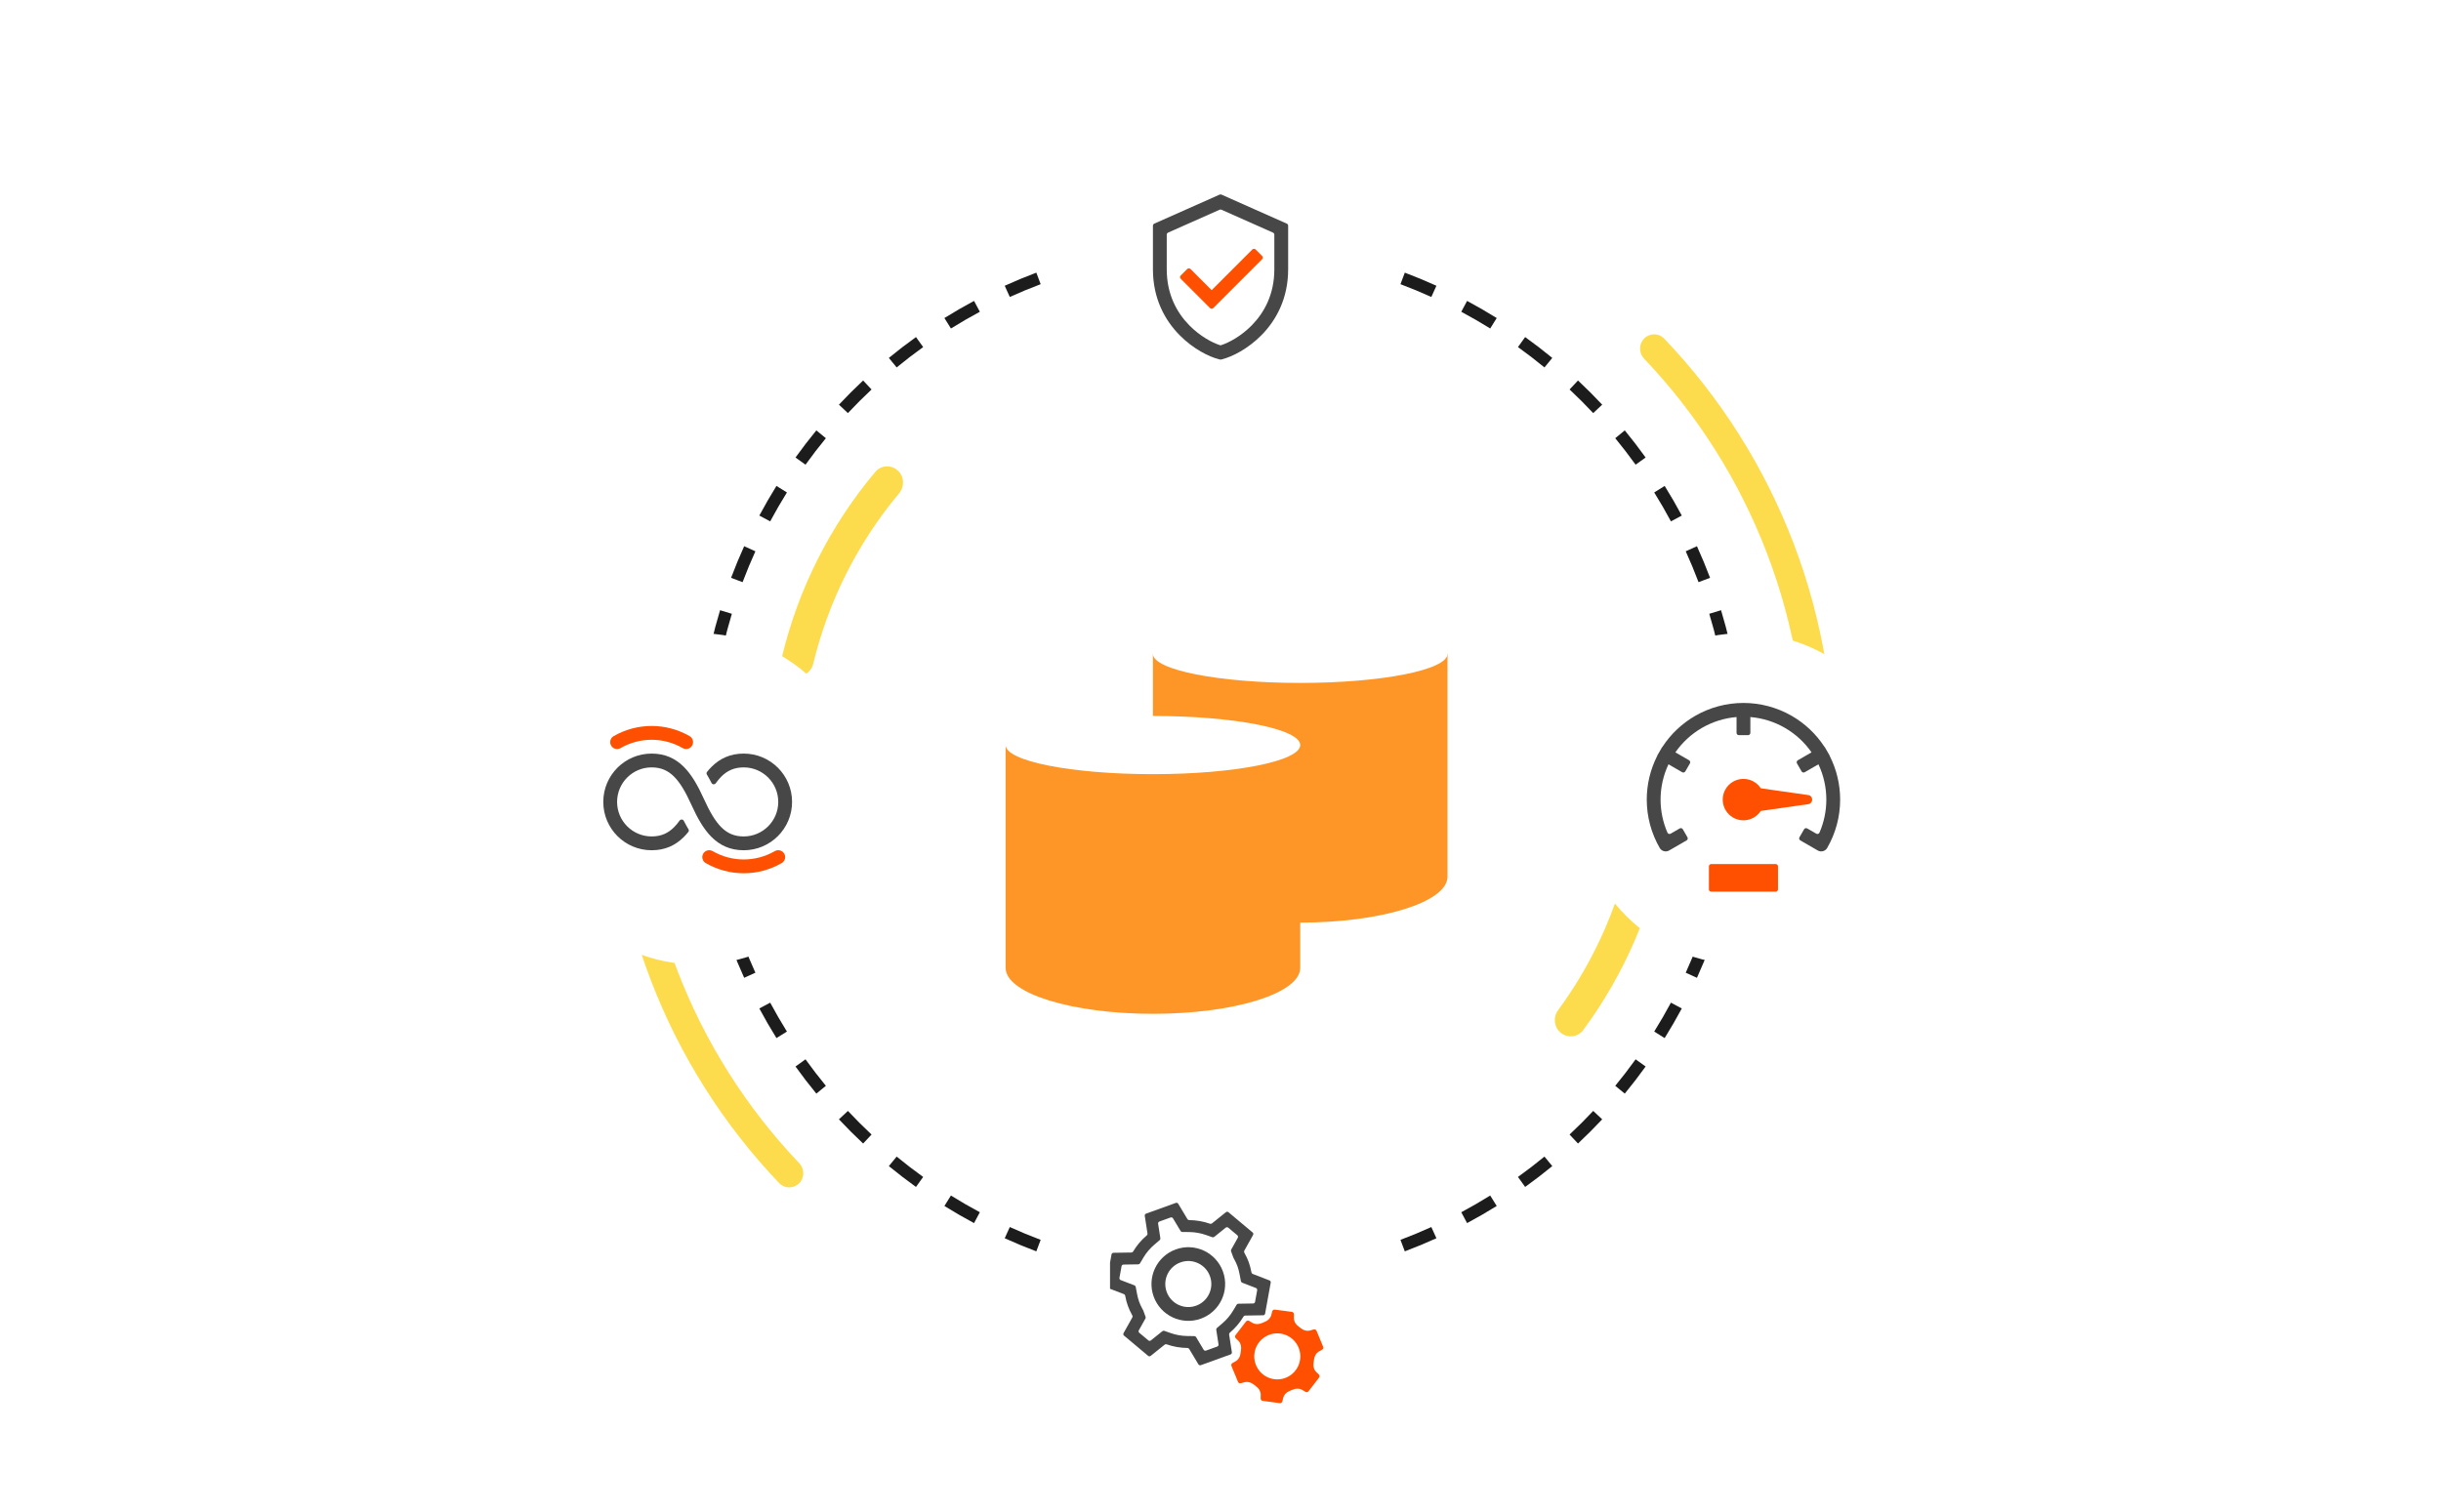 <svg width="560" height="347" viewBox="0 0 560 347" fill="none" xmlns="http://www.w3.org/2000/svg">
<g clip-path="url(#clip0_4011_21411)">
<path d="M283.948 294.758C282.642 294.8 281.331 294.825 280.015 294.825L278.464 294.815C277.668 294.805 276.874 294.783 276.082 294.758L276.126 293.348L276.172 291.935C277.448 291.976 278.729 291.997 280.015 291.997C281.301 291.997 282.581 291.976 283.857 291.935L283.948 294.758ZM260.923 290.449C263.431 290.86 265.966 291.192 268.526 291.441L268.252 294.253C265.631 293.998 263.034 293.659 260.465 293.238L260.923 290.449ZM299.563 293.238C296.994 293.659 294.398 293.998 291.777 294.253L291.752 293.998L291.64 292.848V292.847L291.503 291.441C294.063 291.192 296.599 290.86 299.107 290.449L299.563 293.238ZM246.001 286.983C248.436 287.721 250.904 288.381 253.403 288.962L252.763 291.714C250.203 291.119 247.675 290.442 245.181 289.686L245.591 288.336L246.001 286.983ZM314.848 289.686C312.354 290.442 309.826 291.119 307.266 291.714L306.947 290.339V290.338L306.627 288.962C309.126 288.381 311.594 287.721 314.029 286.983L314.848 289.686ZM231.663 281.584C233.983 282.637 236.345 283.617 238.744 284.52L238.245 285.841L238.246 285.842L237.799 287.025L237.747 287.164C235.29 286.239 232.872 285.236 230.495 284.157L231.663 281.584ZM329.535 284.157C327.157 285.236 324.739 286.239 322.282 287.164L321.785 285.842H321.784L321.287 284.52C323.685 283.617 326.047 282.637 328.368 281.584L329.535 284.157ZM218.157 274.35C220.322 275.7 222.536 276.98 224.792 278.189L223.458 280.679C221.146 279.441 218.879 278.131 216.662 276.749L217.174 275.926L218.157 274.35ZM343.368 276.748C341.15 278.13 338.883 279.44 336.571 280.678L335.905 279.435V279.434L335.238 278.189C337.495 276.98 339.707 275.7 341.873 274.35L343.368 276.748ZM205.708 265.414C207.682 267.035 209.709 268.593 211.787 270.085L210.138 272.381C208.01 270.853 205.934 269.258 203.914 267.598L204.811 266.507L205.708 265.414ZM355.219 266.507L356.115 267.597C354.094 269.257 352.019 270.852 349.891 272.38L348.244 270.085C350.321 268.593 352.349 267.035 354.322 265.414L355.219 266.507ZM194.525 254.935C196.273 256.801 198.08 258.609 199.946 260.357L198.013 262.419C196.103 260.629 194.252 258.777 192.462 256.867L194.525 254.935ZM366.537 255.902L367.566 256.867C365.776 258.777 363.925 260.628 362.015 262.418L360.083 260.357C361.949 258.609 363.758 256.801 365.505 254.935L366.537 255.902ZM184.796 243.095C186.288 245.173 187.846 247.2 189.467 249.174L188.375 250.07L188.375 250.071L187.284 250.966C185.623 248.946 184.028 246.87 182.5 244.742L184.796 243.095ZM377.528 244.743C376.001 246.87 374.406 248.946 372.746 250.966L371.655 250.071L370.562 249.174C372.183 247.2 373.741 245.173 375.233 243.095L377.528 244.743ZM176.693 230.09C177.902 232.346 179.182 234.559 180.532 236.724L178.132 238.219C176.75 236.002 175.44 233.735 174.202 231.424L175.447 230.757L176.693 230.09ZM384.583 230.757H384.583L385.827 231.423C384.588 233.734 383.278 236.001 381.896 238.219L381.55 238.004L380.698 237.472V237.471L379.499 236.724C380.848 234.559 382.129 232.346 383.337 230.09L384.583 230.757ZM170.362 216.138C171.265 218.537 172.245 220.899 173.298 223.219L172.01 223.802L172.011 223.803L171.427 224.068L170.723 224.386C169.644 222.009 168.642 219.59 167.717 217.133L169.039 216.636L170.362 216.138ZM392.052 217.036L392.312 217.133C391.387 219.59 390.384 222.009 389.305 224.386L386.732 223.219C387.785 220.899 388.765 218.537 389.668 216.138L392.052 217.036ZM165.92 201.479C166.501 203.978 167.161 206.446 167.899 208.881L165.195 209.7C164.439 207.206 163.761 204.678 163.167 202.118L165.92 201.479ZM395.486 201.799H395.487L396.862 202.118C396.267 204.678 395.59 207.206 394.834 209.7L392.131 208.881C392.869 206.446 393.529 203.978 394.11 201.479L395.486 201.799ZM163.441 186.355C163.69 188.915 164.021 191.45 164.432 193.959L163.037 194.186L163.038 194.187L161.643 194.415C161.222 191.846 160.883 189.25 160.628 186.629L162.034 186.492L163.441 186.355ZM397.996 186.492H397.997L399.401 186.629C399.146 189.25 398.807 191.846 398.386 194.415L395.597 193.959C396.008 191.45 396.34 188.915 396.589 186.355L397.996 186.492ZM161.534 170.978H161.533L162.947 171.024C162.906 172.3 162.884 173.581 162.884 174.867C162.884 176.153 162.906 177.433 162.947 178.709L160.123 178.799C160.097 178.007 160.077 177.213 160.067 176.417L160.057 174.867C160.057 173.551 160.08 172.239 160.123 170.933L161.534 170.978ZM399.906 170.933C399.948 172.239 399.973 173.551 399.973 174.867L399.963 176.417C399.953 177.213 399.931 178.007 399.906 178.799L397.083 178.709C397.125 177.433 397.145 176.153 397.145 174.867C397.145 173.581 397.125 172.3 397.083 171.024L398.497 170.978L399.906 170.933ZM164.432 155.775C164.021 158.283 163.69 160.818 163.441 163.378L160.628 163.104C160.884 160.483 161.222 157.886 161.643 155.317L164.432 155.775ZM398.386 155.317C398.807 157.886 399.146 160.483 399.401 163.104L396.589 163.378C396.34 160.818 396.008 158.283 395.597 155.775L398.386 155.317ZM167.899 140.853C167.161 143.288 166.501 145.756 165.92 148.255L163.167 147.615C163.761 145.055 164.439 142.527 165.195 140.033L167.899 140.853ZM394.834 140.033C395.59 142.527 396.267 145.055 396.862 147.615L394.11 148.255C393.529 145.756 392.869 143.288 392.131 140.853L393.484 140.443L394.834 140.033ZM173.298 126.514C172.245 128.835 171.265 131.197 170.362 133.595L169.039 133.096V133.097L167.717 132.598C168.642 130.142 169.645 127.723 170.723 125.346L173.298 126.514ZM389.305 125.346C390.384 127.723 391.387 130.142 392.312 132.598L390.991 133.097L390.99 133.096L389.668 133.595C388.765 131.197 387.785 128.835 386.732 126.514L389.305 125.346ZM178.132 111.513L180.532 113.008C179.182 115.174 177.902 117.387 176.693 119.644L174.202 118.309C175.44 115.998 176.749 113.73 178.131 111.512L178.132 111.513ZM381.897 111.513C383.279 113.731 384.59 115.998 385.828 118.309L383.337 119.644C382.129 117.387 380.848 115.174 379.499 113.008L381.897 111.513ZM188.068 99.411L189.467 100.56C187.846 102.533 186.288 104.561 184.796 106.638L182.5 104.991C184.028 102.863 185.622 100.786 187.283 98.765L188.068 99.411ZM372.747 98.765C374.407 100.786 376.001 102.862 377.529 104.99L375.233 106.638C373.741 104.561 372.183 102.533 370.562 100.56L372.747 98.765ZM199.946 89.377C198.081 91.124 196.273 92.932 194.525 94.797L192.462 92.866C194.252 90.956 196.104 89.104 198.014 87.314L199.946 89.377ZM362.015 87.314C363.925 89.104 365.777 90.955 367.567 92.865L365.505 94.797C363.758 92.932 361.949 91.124 360.083 89.377L362.015 87.314ZM211.787 79.648C209.709 81.14 207.682 82.698 205.708 84.319L203.914 82.135C205.934 80.474 208.011 78.88 210.139 77.352L211.787 79.648ZM349.89 77.352C352.018 78.88 354.094 80.475 356.115 82.135L354.322 84.319C352.349 82.698 350.322 81.14 348.244 79.648L349.89 77.352ZM224.792 71.545C222.536 72.754 220.322 74.034 218.157 75.383L216.662 72.984L216.661 72.983C218.878 71.601 221.146 70.291 223.458 69.053L224.792 71.545ZM336.572 69.053C338.883 70.291 341.15 71.602 343.368 72.984L341.873 75.383C339.707 74.034 337.495 72.753 335.238 71.545L335.905 70.299L336.572 69.053ZM238.246 63.89H238.245L238.744 65.214C236.345 66.117 233.983 67.097 231.663 68.15L230.495 65.575C232.871 64.496 235.29 63.494 237.747 62.569L238.246 63.89ZM322.282 62.569C324.739 63.494 327.158 64.496 329.535 65.575L328.368 68.15C326.047 67.097 323.685 66.117 321.287 65.214L321.829 63.775L322.282 62.569ZM253.403 60.772C250.904 61.353 248.436 62.013 246.001 62.751L245.181 60.047C247.675 59.291 250.203 58.613 252.763 58.018L253.403 60.772ZM307.266 58.018C309.826 58.613 312.354 59.291 314.848 60.047L314.029 62.751C311.594 62.013 309.126 61.353 306.627 60.772L307.266 58.018ZM268.526 58.293C265.966 58.542 263.431 58.873 260.923 59.284L260.465 56.495C263.034 56.074 265.631 55.735 268.252 55.48L268.526 58.293ZM291.777 55.48C294.398 55.735 296.994 56.074 299.563 56.495L299.361 57.737L299.107 59.284C296.599 58.873 294.063 58.542 291.503 58.293L291.642 56.871L291.777 55.48ZM281.565 54.919C282.361 54.929 283.155 54.949 283.948 54.974L283.857 57.798C282.581 57.757 281.301 57.736 280.015 57.736C278.729 57.736 277.448 57.757 276.172 57.798L276.126 56.385V56.385L276.082 54.974C277.388 54.932 278.699 54.909 280.015 54.909L281.565 54.919Z" fill="#1C1C1C"/>
<path d="M377.208 77.671C378.481 76.398 380.548 76.395 381.791 77.698C394.698 91.217 404.79 107.18 411.466 124.661C418.143 142.141 421.261 160.768 420.653 179.448C420.594 181.248 419.052 182.624 417.254 182.524C415.456 182.423 414.084 180.885 414.141 179.085C414.7 161.321 411.724 143.611 405.375 126.987C399.026 110.363 389.438 95.179 377.179 82.31C375.938 81.006 375.934 78.944 377.208 77.671Z" fill="#FCDC4D"/>
<path d="M378.887 188.418C380.897 188.693 382.31 190.547 381.963 192.546C379.21 208.424 372.785 223.44 363.203 236.396C361.996 238.027 359.68 238.286 358.092 237.023C356.505 235.759 356.249 233.452 357.451 231.818C366.216 219.9 372.113 206.118 374.68 191.548C375.032 189.55 376.877 188.142 378.887 188.418Z" fill="#FCDC4D"/>
<path d="M183.334 271.545C182.068 272.812 180.012 272.814 178.775 271.519C165.937 258.072 155.899 242.194 149.258 224.806C142.617 207.418 139.515 188.891 140.12 170.31C140.178 168.52 141.713 167.151 143.501 167.251C145.289 167.351 146.654 168.881 146.597 170.671C146.042 188.341 149.002 205.957 155.317 222.492C161.632 239.027 171.169 254.131 183.362 266.931C184.597 268.228 184.601 270.279 183.334 271.545Z" fill="#FCDC4D"/>
<path d="M182.174 155.182C180.186 154.782 178.891 152.843 179.362 150.87C183.099 135.195 190.447 120.607 200.818 108.274C202.123 106.721 204.452 106.607 205.957 107.967C207.462 109.327 207.574 111.645 206.273 113.202C196.782 124.551 190.039 137.938 186.569 152.32C186.093 154.292 184.163 155.582 182.174 155.182Z" fill="#FCDC4D"/>
<g filter="url(#filter0_d_4011_21411)">
<circle cx="280.011" cy="54.91" r="38.028" fill="white"/>
<path fill-rule="evenodd" clip-rule="evenodd" d="M279.795 36.208C279.932 36.147 280.088 36.147 280.224 36.208L295.206 42.867C295.397 42.951 295.52 43.141 295.52 43.349V53.349C295.52 60.116 292.739 65.076 289.404 68.458C286.25 71.656 282.62 73.425 280.398 73.987L280.139 74.052C280.054 74.074 279.965 74.074 279.88 74.052L279.621 73.987C277.399 73.425 273.769 71.656 270.615 68.458C267.28 65.076 264.499 60.116 264.499 53.349V43.349C264.499 43.141 264.622 42.951 264.813 42.867L279.795 36.208ZM267.982 44.926C267.791 45.011 267.668 45.2 267.668 45.409V53.349C267.668 59.16 270.029 63.35 272.872 66.233C275.351 68.747 278.124 70.188 279.854 70.755C279.955 70.789 280.064 70.789 280.165 70.755C281.895 70.188 284.668 68.747 287.147 66.233C289.99 63.35 292.351 59.16 292.351 53.349V45.409C292.351 45.2 292.228 45.011 292.037 44.926L280.224 39.676C280.088 39.615 279.932 39.615 279.795 39.676L267.982 44.926Z" fill="#474747"/>
<path d="M288.056 48.8C287.85 48.593 287.515 48.593 287.309 48.8L277.972 58.136L273.117 53.281C272.911 53.075 272.577 53.075 272.37 53.281L270.876 54.775C270.67 54.981 270.67 55.316 270.876 55.522L277.599 62.245C277.805 62.451 278.14 62.451 278.346 62.245L289.55 51.04C289.756 50.834 289.756 50.5 289.55 50.293L288.056 48.8Z" fill="#FE5000"/>
</g>
<g filter="url(#filter1_d_4011_21411)">
<circle cx="399.972" cy="174.867" r="38.028" fill="white"/>
<path d="M411.065 155.834C407.692 153.887 403.867 152.862 399.973 152.862C396.079 152.862 392.254 153.887 388.882 155.834C385.87 157.573 383.314 159.993 381.415 162.893C381.366 162.932 381.324 162.981 381.29 163.039L380.234 164.869C380.2 164.927 380.179 164.988 380.169 165.05C378.608 168.145 377.79 171.568 377.79 175.046C377.79 178.939 378.815 182.765 380.762 186.137C381.2 186.895 382.169 187.155 382.926 186.717L386.929 184.406C387.181 184.26 387.268 183.937 387.122 183.685L386.066 181.855C385.92 181.603 385.597 181.516 385.344 181.662L383.269 182.86C383.001 183.015 382.658 182.908 382.535 182.624C381.498 180.24 380.959 177.661 380.959 175.046C380.959 172.238 381.581 169.472 382.771 166.944L385.916 168.759C386.169 168.905 386.492 168.819 386.638 168.566L387.694 166.736C387.84 166.484 387.753 166.161 387.501 166.015L384.356 164.199C385.95 161.904 388.035 159.983 390.466 158.579C392.898 157.175 395.604 156.33 398.389 156.098V159.729C398.389 160.02 398.625 160.257 398.917 160.257H401.03C401.321 160.257 401.558 160.02 401.558 159.729V156.098C404.343 156.33 407.049 157.175 409.48 158.579C411.912 159.983 413.996 161.904 415.59 164.199L412.446 166.015C412.193 166.161 412.107 166.484 412.252 166.736L413.309 168.566C413.455 168.819 413.778 168.905 414.03 168.759L417.175 166.944C418.366 169.472 418.987 172.238 418.987 175.046C418.987 177.661 418.448 180.24 417.412 182.624C417.288 182.908 416.945 183.015 416.678 182.86L414.602 181.662C414.349 181.516 414.026 181.603 413.881 181.855L412.824 183.685C412.678 183.937 412.765 184.26 413.018 184.406L417.02 186.717C417.778 187.155 418.747 186.895 419.184 186.137C421.131 182.765 422.156 178.939 422.156 175.046C422.156 171.568 421.339 168.145 419.777 165.05C419.767 164.988 419.746 164.927 419.713 164.869L418.656 163.039C418.623 162.981 418.58 162.932 418.531 162.893C416.632 159.993 414.077 157.573 411.065 155.834Z" fill="#474747"/>
<path d="M403.953 177.646C403.104 178.942 401.639 179.799 399.973 179.799C397.348 179.799 395.22 177.671 395.22 175.045C395.22 172.42 397.348 170.292 399.973 170.292C401.639 170.292 403.104 171.148 403.953 172.445L414.836 174C416.046 174.172 416.046 175.918 414.836 176.091L403.953 177.646Z" fill="#FE5000"/>
<path d="M392.051 190.362C392.051 190.071 392.287 189.834 392.579 189.834H407.368C407.659 189.834 407.896 190.071 407.896 190.362V195.644C407.896 195.936 407.659 196.172 407.368 196.172H392.579C392.287 196.172 392.051 195.936 392.051 195.644V190.362Z" fill="#FE5000"/>
</g>
<g filter="url(#filter2_d_4011_21411)">
<circle cx="280.011" cy="290.189" r="38.028" fill="white"/>
<g clip-path="url(#clip1_4011_21411)">
<path fill-rule="evenodd" clip-rule="evenodd" d="M262.625 270.557C262.592 270.341 262.717 270.131 262.923 270.057L269.751 267.591C269.957 267.517 270.187 267.598 270.299 267.785L272.417 271.317C272.498 271.453 272.644 271.537 272.803 271.539L272.854 271.539C274.476 271.559 276.06 271.836 277.548 272.358L277.596 272.375C277.746 272.428 277.913 272.399 278.037 272.3L281.245 269.723C281.416 269.586 281.66 269.588 281.828 269.729L287.37 274.378C287.538 274.519 287.582 274.758 287.475 274.949L285.463 278.547C285.399 278.662 285.388 278.8 285.432 278.924L285.451 278.975C285.459 278.997 285.469 279.019 285.48 279.04L285.484 279.046C285.901 279.8 286.232 280.508 286.483 281.203C286.735 281.902 286.933 282.658 287.094 283.505L287.103 283.554C287.133 283.709 287.24 283.837 287.387 283.894L291.238 285.381C291.442 285.46 291.561 285.672 291.522 285.887L290.233 293.003C290.194 293.218 290.008 293.376 289.788 293.38L285.668 293.445C285.509 293.448 285.362 293.533 285.28 293.669L285.254 293.713C284.445 295.071 283.408 296.293 282.174 297.344L282.135 297.377C282.014 297.48 281.955 297.639 281.979 297.795L282.607 301.865C282.64 302.081 282.515 302.29 282.309 302.365L275.481 304.831C275.275 304.905 275.045 304.824 274.933 304.636L272.815 301.104C272.734 300.969 272.588 300.885 272.429 300.883L272.378 300.882C270.756 300.862 269.172 300.586 267.684 300.063L267.636 300.046C267.486 299.994 267.319 300.022 267.195 300.122L263.987 302.698C263.816 302.836 263.572 302.833 263.404 302.693L257.862 298.044C257.695 297.903 257.651 297.664 257.758 297.473L259.77 293.88C259.835 293.764 259.846 293.627 259.801 293.502L259.783 293.452C259.775 293.429 259.765 293.407 259.753 293.386L259.75 293.38C259.333 292.626 259.001 291.918 258.749 291.219C258.497 290.52 258.299 289.763 258.138 288.917L258.129 288.867C258.099 288.713 257.992 288.584 257.844 288.528L253.992 287.046C253.788 286.967 253.668 286.755 253.707 286.54L254.999 279.419C255.038 279.203 255.224 279.046 255.444 279.042L259.564 278.977C259.723 278.974 259.87 278.889 259.951 278.753L259.978 278.709C260.784 277.357 261.824 276.128 263.058 275.077L263.097 275.044C263.218 274.941 263.277 274.783 263.253 274.627L262.625 270.557ZM265.985 271.863C265.779 271.938 265.654 272.147 265.687 272.363L266.204 275.713C266.228 275.87 266.169 276.028 266.048 276.131L264.841 277.159C263.832 278.018 262.989 279.016 262.34 280.104L261.527 281.468C261.445 281.605 261.298 281.69 261.139 281.692L257.746 281.746C257.527 281.75 257.34 281.908 257.301 282.123L256.817 284.795C256.778 285.011 256.897 285.223 257.102 285.302L260.262 286.517C260.409 286.574 260.517 286.702 260.546 286.857L260.84 288.399C260.98 289.138 261.143 289.75 261.337 290.284C261.53 290.819 261.795 291.394 262.159 292.052L262.267 292.248C262.279 292.269 262.289 292.291 262.297 292.314L262.813 293.741C262.858 293.866 262.846 294.003 262.781 294.119L261.265 296.827C261.158 297.018 261.201 297.258 261.369 297.399L263.448 299.143C263.616 299.283 263.86 299.286 264.031 299.148L266.67 297.029C266.794 296.929 266.961 296.901 267.11 296.953L268.604 297.478C269.802 297.899 271.089 298.126 272.419 298.142L274.004 298.161C274.163 298.163 274.31 298.247 274.391 298.383L276.134 301.29C276.246 301.478 276.476 301.559 276.683 301.485L279.247 300.558C279.453 300.484 279.578 300.274 279.545 300.058L279.028 296.708C279.004 296.552 279.063 296.394 279.184 296.291L280.391 295.263C281.401 294.403 282.24 293.411 282.891 292.319L283.705 290.954C283.786 290.817 283.933 290.732 284.092 290.729L287.485 290.675C287.705 290.672 287.891 290.514 287.93 290.299L288.414 287.628C288.453 287.413 288.334 287.201 288.129 287.122L284.969 285.902C284.822 285.845 284.715 285.717 284.685 285.562L284.392 284.023C284.252 283.284 284.089 282.672 283.895 282.137C283.704 281.608 283.439 281.033 283.075 280.374L282.966 280.178C282.955 280.157 282.945 280.135 282.937 280.113L282.421 278.686C282.377 278.562 282.388 278.424 282.453 278.309L283.969 275.596C284.076 275.405 284.032 275.165 283.865 275.024L281.784 273.279C281.616 273.138 281.372 273.136 281.201 273.273L278.562 275.393C278.438 275.492 278.271 275.521 278.122 275.468L276.628 274.943C275.43 274.522 274.143 274.296 272.813 274.28L271.228 274.26C271.069 274.259 270.922 274.175 270.841 274.039L269.098 271.131C268.986 270.944 268.756 270.863 268.549 270.937L265.985 271.863Z" fill="#474747"/>
<circle cx="272.616" cy="286.211" r="6.866" transform="rotate(-19.857 272.616 286.211)" stroke="#474747" stroke-width="3.169"/>
<path fill-rule="evenodd" clip-rule="evenodd" d="M291.87 292.478C291.938 292.215 292.188 292.043 292.461 292.079L296.377 292.599C296.65 292.635 296.846 292.866 296.844 293.138L296.83 293.961C296.816 294.775 297.285 295.505 297.945 295.98C298.092 296.086 298.235 296.197 298.375 296.311C298.998 296.825 299.819 297.085 300.596 296.864L301.402 296.634C301.662 296.563 301.932 296.699 302.037 296.952L303.551 300.605C303.656 300.857 303.551 301.143 303.317 301.278L302.618 301.666C301.91 302.059 301.515 302.825 301.44 303.631C301.431 303.728 301.42 303.825 301.407 303.922C301.394 304.019 301.379 304.116 301.363 304.211C301.225 305.009 301.406 305.852 301.988 306.416L302.561 306.972C302.753 307.159 302.773 307.467 302.611 307.684L300.198 310.816C300.03 311.032 299.734 311.093 299.502 310.956L298.783 310.525C298.091 310.109 297.231 310.146 296.495 310.479C296.33 310.553 296.163 310.622 295.994 310.686C295.233 310.973 294.59 311.556 294.391 312.344L294.189 313.143C294.121 313.406 293.871 313.578 293.598 313.542L289.682 313.022C289.409 312.986 289.212 312.755 289.215 312.483L289.229 311.659C289.243 310.846 288.774 310.116 288.113 309.642C287.966 309.537 287.824 309.427 287.684 309.312C287.059 308.799 286.238 308.536 285.46 308.755L284.657 308.981C284.398 309.052 284.127 308.922 284.021 308.669L282.508 305.016C282.403 304.764 282.507 304.478 282.742 304.342L283.441 303.955C284.149 303.562 284.544 302.796 284.619 301.99C284.628 301.893 284.639 301.796 284.652 301.699C284.665 301.602 284.68 301.505 284.696 301.41C284.833 300.611 284.652 299.769 284.071 299.205L283.497 298.649C283.306 298.457 283.285 298.154 283.447 297.937L285.861 294.805C286.028 294.589 286.325 294.528 286.557 294.664L287.276 295.096C287.968 295.512 288.828 295.475 289.564 295.142C289.729 295.068 289.896 294.999 290.065 294.935C290.826 294.648 291.469 294.065 291.668 293.277L291.87 292.478ZM292.335 308.046C295.226 308.43 297.881 306.397 298.265 303.505C298.649 300.614 296.616 297.958 293.724 297.575C290.832 297.191 288.177 299.224 287.793 302.116C287.41 305.007 289.443 307.663 292.335 308.046Z" fill="#FE5000"/>
</g>
</g>
<g filter="url(#filter3_d_4011_21411)">
<circle cx="160.058" cy="174.867" r="38.028" fill="white"/>
<path d="M178.543 175.574C178.543 171.198 174.996 167.651 170.621 167.651C168.436 167.651 166.852 168.394 165.479 169.763C165.034 170.207 164.609 170.719 164.196 171.3C163.956 171.637 163.435 171.608 163.246 171.24C162.905 170.577 162.546 169.923 162.164 169.285C162.051 169.097 162.062 168.859 162.199 168.688C162.531 168.273 162.878 167.882 163.241 167.52C165.177 165.588 167.555 164.482 170.621 164.482C176.746 164.482 181.712 169.448 181.712 175.574C181.712 181.699 176.746 186.665 170.621 186.665C167.555 186.665 165.177 185.559 163.241 183.628C161.373 181.764 159.949 179.165 158.615 176.229C157.308 173.355 156.076 171.201 154.635 169.763C153.262 168.394 151.678 167.651 149.494 167.651C145.118 167.651 141.571 171.198 141.571 175.574C141.571 179.949 145.118 183.496 149.494 183.496C151.678 183.496 153.262 182.754 154.635 181.384C155.08 180.94 155.505 180.428 155.919 179.847C156.158 179.511 156.68 179.54 156.869 179.907C157.209 180.57 157.569 181.225 157.951 181.862C158.064 182.05 158.053 182.288 157.916 182.459C157.583 182.875 157.237 183.265 156.873 183.628C154.937 185.559 152.56 186.665 149.494 186.665C143.368 186.665 138.402 181.699 138.402 175.574C138.402 169.448 143.368 164.482 149.494 164.482C152.56 164.482 154.937 165.588 156.873 167.52C158.741 169.383 160.166 171.983 161.5 174.918C162.806 177.793 164.039 179.947 165.479 181.384C166.852 182.754 168.436 183.496 170.621 183.496C174.996 183.496 178.543 179.949 178.543 175.574Z" fill="#474747"/>
<path d="M140.779 160.479C140.021 160.917 139.762 161.886 140.199 162.644C140.637 163.402 141.606 163.661 142.364 163.224C144.532 161.972 146.991 161.313 149.494 161.313C151.997 161.313 154.457 161.972 156.624 163.224C157.382 163.661 158.351 163.402 158.789 162.644C159.226 161.886 158.967 160.917 158.209 160.479C155.559 158.95 152.554 158.144 149.494 158.144C146.435 158.144 143.429 158.95 140.779 160.479Z" fill="#FE5000"/>
<path d="M179.336 189.612C180.094 189.174 180.353 188.205 179.916 187.447C179.478 186.689 178.509 186.43 177.751 186.867C175.583 188.119 173.124 188.778 170.621 188.778C168.118 188.778 165.659 188.119 163.491 186.867C162.733 186.43 161.764 186.689 161.326 187.447C160.889 188.205 161.148 189.174 161.906 189.612C164.556 191.141 167.561 191.947 170.621 191.947C173.68 191.947 176.686 191.141 179.336 189.612Z" fill="#FE5000"/>
</g>
<g filter="url(#filter4_d_4011_21411)">
<path d="M264.605 133.119C264.647 133.119 264.683 133.14 264.702 133.177C266.563 136.743 280.891 139.518 298.29 139.518C315.688 139.518 330.016 136.744 331.878 133.177C331.897 133.141 331.934 133.119 331.975 133.119C332.035 133.119 332.083 133.167 332.083 133.227V184.393C332.083 184.394 332.082 184.395 332.081 184.395C332.08 184.395 332.079 184.396 332.079 184.397C331.887 190.163 316.834 194.818 298.29 194.818C279.747 194.818 264.694 190.163 264.502 184.397C264.502 184.396 264.501 184.395 264.5 184.395C264.499 184.395 264.498 184.394 264.498 184.393V133.226C264.498 133.167 264.546 133.119 264.605 133.119Z" fill="#FD9627"/>
<ellipse cx="298.291" cy="133.142" rx="33.792" ry="6.677" fill="white"/>
</g>
<g filter="url(#filter5_d_4011_21411)">
<path d="M230.814 154.054C230.855 154.054 230.892 154.075 230.911 154.112C232.773 157.678 247.101 160.453 264.499 160.453C281.898 160.453 296.226 157.678 298.087 154.112C298.106 154.075 298.142 154.054 298.184 154.054C298.243 154.054 298.291 154.102 298.291 154.161V205.328C298.291 205.329 298.29 205.33 298.289 205.33C298.288 205.33 298.287 205.331 298.287 205.332C298.095 211.098 283.043 215.753 264.499 215.753C245.956 215.753 230.904 211.098 230.711 205.332C230.711 205.331 230.71 205.33 230.709 205.33C230.707 205.33 230.706 205.329 230.706 205.328V154.162C230.706 154.102 230.754 154.054 230.814 154.054Z" fill="#FD9627"/>
<ellipse cx="264.499" cy="154.077" rx="33.792" ry="6.677" fill="white"/>
</g>
</g>
<defs>
<filter id="filter0_d_4011_21411" x="216.63" y="-0.02" width="126.761" height="126.761" filterUnits="userSpaceOnUse" color-interpolation-filters="sRGB">
<feFlood flood-opacity="0" result="BackgroundImageFix"/>
<feColorMatrix in="SourceAlpha" type="matrix" values="0 0 0 0 0 0 0 0 0 0 0 0 0 0 0 0 0 0 127 0" result="hardAlpha"/>
<feOffset dy="8.451"/>
<feGaussianBlur stdDeviation="12.676"/>
<feColorMatrix type="matrix" values="0 0 0 0 0 0 0 0 0 0 0 0 0 0 0 0 0 0 0.15 0"/>
<feBlend mode="normal" in2="BackgroundImageFix" result="effect1_dropShadow_4011_21411"/>
<feBlend mode="normal" in="SourceGraphic" in2="effect1_dropShadow_4011_21411" result="shape"/>
</filter>
<filter id="filter1_d_4011_21411" x="336.591" y="119.937" width="126.761" height="126.761" filterUnits="userSpaceOnUse" color-interpolation-filters="sRGB">
<feFlood flood-opacity="0" result="BackgroundImageFix"/>
<feColorMatrix in="SourceAlpha" type="matrix" values="0 0 0 0 0 0 0 0 0 0 0 0 0 0 0 0 0 0 127 0" result="hardAlpha"/>
<feOffset dy="8.451"/>
<feGaussianBlur stdDeviation="12.676"/>
<feColorMatrix type="matrix" values="0 0 0 0 0 0 0 0 0 0 0 0 0 0 0 0 0 0 0.15 0"/>
<feBlend mode="normal" in2="BackgroundImageFix" result="effect1_dropShadow_4011_21411"/>
<feBlend mode="normal" in="SourceGraphic" in2="effect1_dropShadow_4011_21411" result="shape"/>
</filter>
<filter id="filter2_d_4011_21411" x="216.63" y="235.259" width="126.761" height="126.761" filterUnits="userSpaceOnUse" color-interpolation-filters="sRGB">
<feFlood flood-opacity="0" result="BackgroundImageFix"/>
<feColorMatrix in="SourceAlpha" type="matrix" values="0 0 0 0 0 0 0 0 0 0 0 0 0 0 0 0 0 0 127 0" result="hardAlpha"/>
<feOffset dy="8.451"/>
<feGaussianBlur stdDeviation="12.676"/>
<feColorMatrix type="matrix" values="0 0 0 0 0 0 0 0 0 0 0 0 0 0 0 0 0 0 0.15 0"/>
<feBlend mode="normal" in2="BackgroundImageFix" result="effect1_dropShadow_4011_21411"/>
<feBlend mode="normal" in="SourceGraphic" in2="effect1_dropShadow_4011_21411" result="shape"/>
</filter>
<filter id="filter3_d_4011_21411" x="96.677" y="119.937" width="126.761" height="126.761" filterUnits="userSpaceOnUse" color-interpolation-filters="sRGB">
<feFlood flood-opacity="0" result="BackgroundImageFix"/>
<feColorMatrix in="SourceAlpha" type="matrix" values="0 0 0 0 0 0 0 0 0 0 0 0 0 0 0 0 0 0 127 0" result="hardAlpha"/>
<feOffset dy="8.451"/>
<feGaussianBlur stdDeviation="12.676"/>
<feColorMatrix type="matrix" values="0 0 0 0 0 0 0 0 0 0 0 0 0 0 0 0 0 0 0.15 0"/>
<feBlend mode="normal" in2="BackgroundImageFix" result="effect1_dropShadow_4011_21411"/>
<feBlend mode="normal" in="SourceGraphic" in2="effect1_dropShadow_4011_21411" result="shape"/>
</filter>
<filter id="filter4_d_4011_21411" x="213.794" y="92.662" width="168.994" height="169.762" filterUnits="userSpaceOnUse" color-interpolation-filters="sRGB">
<feFlood flood-opacity="0" result="BackgroundImageFix"/>
<feColorMatrix in="SourceAlpha" type="matrix" values="0 0 0 0 0 0 0 0 0 0 0 0 0 0 0 0 0 0 127 0" result="hardAlpha"/>
<feOffset dy="16.901"/>
<feGaussianBlur stdDeviation="25.352"/>
<feColorMatrix type="matrix" values="0 0 0 0 0 0 0 0 0 0 0 0 0 0 0 0 0 0 0.2 0"/>
<feBlend mode="normal" in2="BackgroundImageFix" result="effect1_dropShadow_4011_21411"/>
<feBlend mode="normal" in="SourceGraphic" in2="effect1_dropShadow_4011_21411" result="shape"/>
</filter>
<filter id="filter5_d_4011_21411" x="180.002" y="113.597" width="168.994" height="169.762" filterUnits="userSpaceOnUse" color-interpolation-filters="sRGB">
<feFlood flood-opacity="0" result="BackgroundImageFix"/>
<feColorMatrix in="SourceAlpha" type="matrix" values="0 0 0 0 0 0 0 0 0 0 0 0 0 0 0 0 0 0 127 0" result="hardAlpha"/>
<feOffset dy="16.901"/>
<feGaussianBlur stdDeviation="25.352"/>
<feColorMatrix type="matrix" values="0 0 0 0 0 0 0 0 0 0 0 0 0 0 0 0 0 0 0.2 0"/>
<feBlend mode="normal" in2="BackgroundImageFix" result="effect1_dropShadow_4011_21411"/>
<feBlend mode="normal" in="SourceGraphic" in2="effect1_dropShadow_4011_21411" result="shape"/>
</filter>
<clipPath id="clip0_4011_21411">
<rect width="560" height="346.106" fill="white"/>
</clipPath>
<clipPath id="clip1_4011_21411">
<rect width="50.704" height="50.704" fill="white" transform="translate(254.658 264.837)"/>
</clipPath>
</defs>
</svg>
